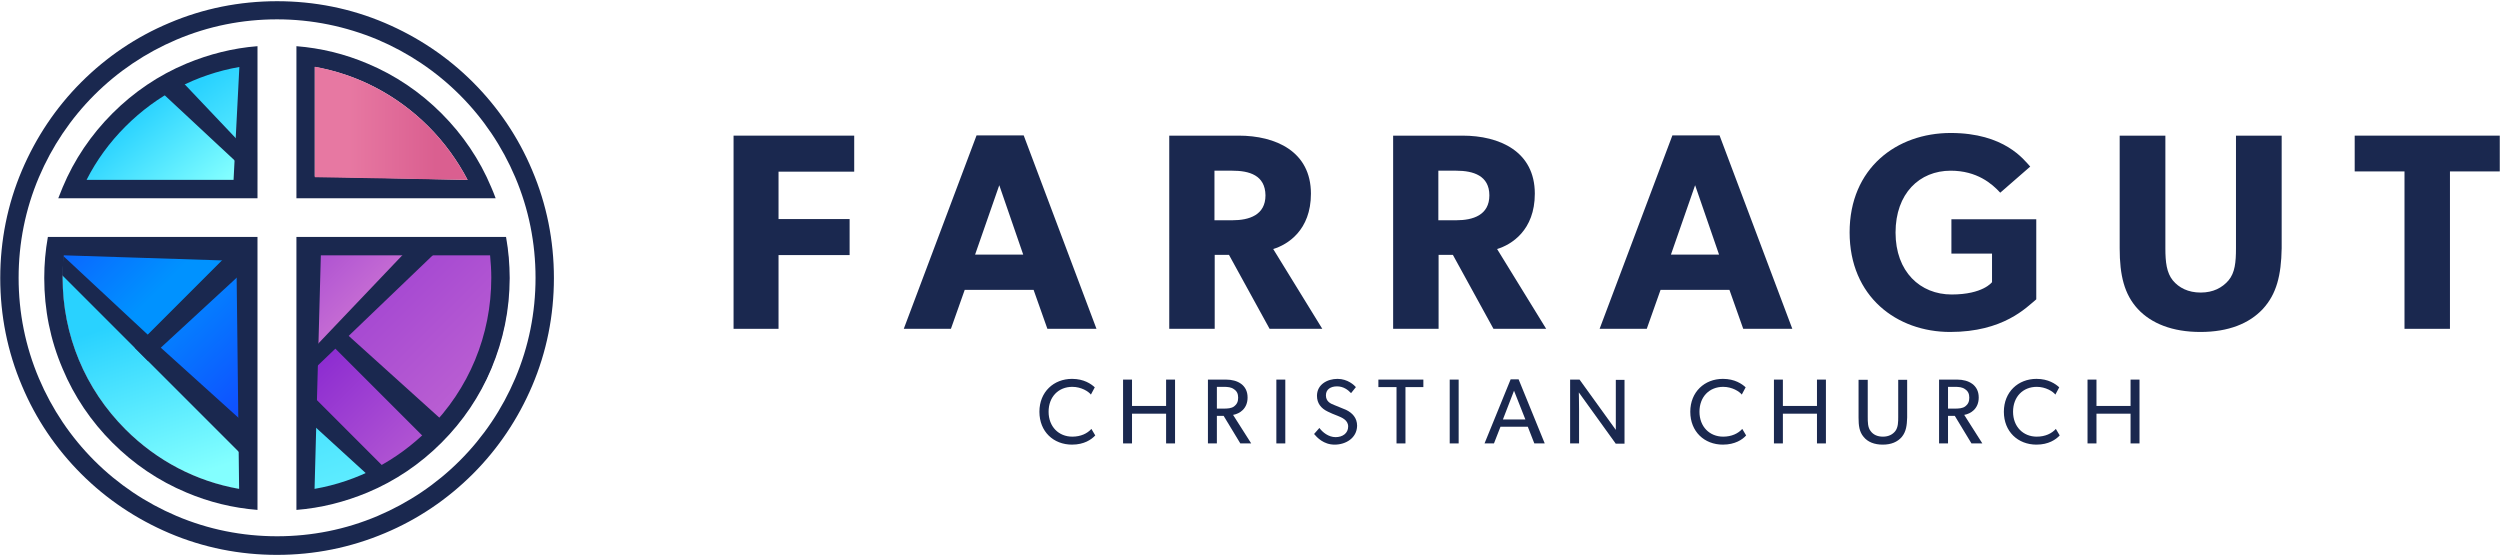 <?xml version="1.0" encoding="UTF-8"?>
<svg id="Layer_1" xmlns="http://www.w3.org/2000/svg" xmlns:xlink="http://www.w3.org/1999/xlink" viewBox="0 0 1034 230">
  <defs>
    <style>
      .cls-1 {
        fill: none;
      }

      .cls-2 {
        fill: #1a284f;
      }

      .cls-3 {
        fill: url(#linear-gradient-8);
      }

      .cls-4 {
        fill: url(#linear-gradient-7);
      }

      .cls-5 {
        fill: url(#linear-gradient-5);
      }

      .cls-6 {
        fill: url(#linear-gradient-6);
      }

      .cls-7 {
        fill: url(#linear-gradient-9);
      }

      .cls-8 {
        fill: url(#linear-gradient-4);
      }

      .cls-9 {
        fill: url(#linear-gradient-3);
      }

      .cls-10 {
        fill: url(#linear-gradient-2);
      }

      .cls-11 {
        fill: url(#linear-gradient);
      }

      .cls-12 {
        clip-path: url(#clippath-1);
      }

      .cls-13 {
        clip-path: url(#clippath-3);
      }

      .cls-14 {
        clip-path: url(#clippath-4);
      }

      .cls-15 {
        clip-path: url(#clippath-2);
      }

      .cls-16 {
        clip-path: url(#clippath-5);
      }

      .cls-17 {
        fill: url(#linear-gradient-10);
      }

      .cls-18 {
        clip-path: url(#clippath);
      }
    </style>
    <clipPath id="clippath">
      <path class="cls-1" d="M106.3,81.7V19.7c-10,.8-19.7,3.2-29,7.1-11.3,4.8-21.4,11.6-30.1,20.3-8.7,8.7-15.5,18.8-20.3,30.1-.6,1.5-1.2,2.9-1.7,4.4h81.1v.1Z"/>
    </clipPath>
    <linearGradient id="linear-gradient" x1="-1684.33" y1="1622.28" x2="-1754.26" y2="1737.4" gradientTransform="translate(1352.96 1252.43) rotate(-31.28) scale(2.17 -1) skewX(41.59)" gradientUnits="userSpaceOnUse">
      <stop offset=".25" stop-color="#83ffff"/>
      <stop offset=".71" stop-color="#29d2ff"/>
    </linearGradient>
    <clipPath id="clippath-1">
      <path class="cls-1" d="M106.3,81.7V19.7c-10,.8-19.7,3.2-29,7.1-11.3,4.8-21.4,11.6-30.1,20.3-8.7,8.7-15.5,18.8-20.3,30.1-.6,1.5-1.2,2.9-1.7,4.4h81.1v.1Z"/>
    </clipPath>
    <linearGradient id="linear-gradient-2" x1="-1664.66" y1="1915.8" x2="-1720.65" y2="2036.92" gradientTransform="translate(1172.36 1664.85) rotate(-24.81) scale(1.51 -.98) skewX(37.3)" gradientUnits="userSpaceOnUse">
      <stop offset="0" stop-color="#83ffff"/>
      <stop offset=".55" stop-color="#29d2ff"/>
    </linearGradient>
    <clipPath id="clippath-2">
      <path class="cls-1" d="M201.4,98.4h-78.3v111.9c10.1-.8,19.9-3.2,29.2-7.2,11.4-4.8,21.6-11.7,30.3-20.5,8.8-8.8,15.6-19,20.5-30.3,5-11.8,7.5-24.3,7.5-37.2,0-5.7-.5-11.3-1.5-16.8h-7.7v.1Z"/>
    </clipPath>
    <linearGradient id="linear-gradient-3" x1="-188.24" y1="395.27" x2="-96.23" y2="303.26" gradientTransform="translate(199.88 669.6) rotate(-20.95) scale(1.77 -1.32) skewX(33.74)" gradientUnits="userSpaceOnUse">
      <stop offset="0" stop-color="#8928d1"/>
      <stop offset=".7" stop-color="#c76ed3"/>
    </linearGradient>
    <linearGradient id="linear-gradient-4" x1="892.37" y1="1187.5" x2="983.06" y2="1096.81" gradientTransform="translate(-1640.87 2210.1) rotate(-9.18) scale(1.64 -1.56) skewX(17.49)" gradientUnits="userSpaceOnUse">
      <stop offset="0" stop-color="#8928d1"/>
      <stop offset="1" stop-color="#c76ed3"/>
    </linearGradient>
    <linearGradient id="linear-gradient-5" x1="263.25" y1="-144.93" x2="242.31" y2="-23.62" gradientTransform="translate(-163.09 144.64) rotate(-9.8) scale(1.23 -1.16) skewX(18.54)" gradientUnits="userSpaceOnUse">
      <stop offset="0" stop-color="#83ffff"/>
      <stop offset="1" stop-color="#29d2ff"/>
    </linearGradient>
    <linearGradient id="linear-gradient-6" x1="-1701" y1="1927.45" x2="-1604.65" y2="1831.1" gradientTransform="translate(708.15 1488.79) rotate(-36.07) scale(2.55 -.78) skewX(43.59)" gradientUnits="userSpaceOnUse">
      <stop offset="0" stop-color="#8928d1"/>
      <stop offset="1" stop-color="#c76ed3"/>
    </linearGradient>
    <clipPath id="clippath-3">
      <path class="cls-1" d="M51.9,177.7c-16.8-16.8-26.1-39.2-26.1-63,0-3.2.2-6.3.5-9.4h72.9v97.1c-17.8-3.2-34.2-11.7-47.3-24.7Z"/>
    </clipPath>
    <linearGradient id="linear-gradient-7" x1="197.16" y1="-109.35" x2="176.07" y2="12.87" gradientTransform="translate(-163.09 144.64) rotate(-9.8) scale(1.23 -1.16) skewX(18.54)" gradientUnits="userSpaceOnUse">
      <stop offset=".21" stop-color="#83ffff"/>
      <stop offset=".72" stop-color="#29d2ff"/>
    </linearGradient>
    <clipPath id="clippath-4">
      <path class="cls-1" d="M51.9,177.7c-16.8-16.8-26.1-39.2-26.1-63,0-3.2.2-6.3.5-9.4h72.9v97.1c-17.8-3.2-34.2-11.7-47.3-24.7Z"/>
    </clipPath>
    <linearGradient id="linear-gradient-8" x1="-3121.34" y1="3309.8" x2="-3020.65" y2="3209.11" gradientTransform="translate(1133.05 1602.77) rotate(-34.92) scale(1.64 -.57) skewX(43.19)" gradientUnits="userSpaceOnUse">
      <stop offset="0" stop-color="#0f51ff"/>
      <stop offset="1" stop-color="#0092ff"/>
    </linearGradient>
    <clipPath id="clippath-5">
      <path class="cls-1" d="M51.9,177.7c-16.8-16.8-26.1-39.2-26.1-63,0-3.2.2-6.3.5-9.4h72.9v97.1c-17.8-3.2-34.2-11.7-47.3-24.7Z"/>
    </clipPath>
    <linearGradient id="linear-gradient-9" x1="-2929.31" y1="3099.84" x2="-3012.29" y2="3218.68" gradientTransform="translate(1133.05 1602.77) rotate(-34.92) scale(1.64 -.57) skewX(43.19)" gradientUnits="userSpaceOnUse">
      <stop offset="0" stop-color="#0f51ff"/>
      <stop offset="1" stop-color="#0092ff"/>
    </linearGradient>
    <linearGradient id="linear-gradient-10" x1="130.2" y1="177.09" x2="193.4" y2="177.09" gradientTransform="translate(0 228.09) scale(1 -1)" gradientUnits="userSpaceOnUse">
      <stop offset=".22" stop-color="#e778a2"/>
      <stop offset=".79" stop-color="#da5f90"/>
    </linearGradient>
  </defs>
  <g>
    <g>
      <path class="cls-2" d="M322,71v19.6h29.4v14.9h-29.4v30.5h-18.6V56.1h49.9v14.9h-31.3Z"/>
      <path class="cls-2" d="M433.2,136l-5.7-16.1h-28.5l-5.7,16.1h-19.5l30.1-80h19.5l30.1,80h-20.3ZM413.3,76.6l-10,28.7h19.9l-9.9-28.7Z"/>
      <path class="cls-2" d="M525.1,136l-16.8-30.6h-5.9v30.6h-18.8V56.1h28.7c15.3,0,29.9,6.5,29.9,24,0,15.2-9.7,21.1-15.6,22.9l20.3,33h-21.8ZM509.7,70.6h-7.4v20.5h7.4c6.9,0,13.7-2.1,13.7-10.3-.1-8.4-6.8-10.2-13.7-10.2Z"/>
      <path class="cls-2" d="M617.7,136l-16.8-30.6h-5.9v30.6h-18.8V56.1h28.7c15.3,0,29.9,6.5,29.9,24,0,15.2-9.7,21.1-15.6,22.9l20.3,33h-21.8ZM602.3,70.6h-7.4v20.5h7.4c6.9,0,13.7-2.1,13.7-10.3s-6.7-10.2-13.7-10.2Z"/>
      <path class="cls-2" d="M721,136l-5.7-16.1h-28.5l-5.7,16.1h-19.5l30.1-80h19.5l30.1,80h-20.3ZM701.1,76.6l-10,28.7h19.9l-9.9-28.7Z"/>
      <path class="cls-2" d="M806.6,137.3c-22.1,0-41.6-14.6-41.6-41.2s19.5-41.1,41.8-41.1,30.3,11.1,32.9,13.9l-12.4,10.8c-3.4-3.7-9.6-9.1-20.5-9.1-12.9,0-22.8,9.4-22.8,25.6s10.2,25.6,23.2,25.6,16.7-5.1,16.7-5.1v-11.8h-16.8v-14.2h35.1v33.1c-4.1,3.4-13.6,13.5-35.6,13.5Z"/>
      <path class="cls-2" d="M935.9,127.8c-5.6,6-14.2,9.5-25.8,9.5s-20.3-3.5-25.9-9.5c-5.6-6.1-7.5-13.9-7.5-25.1v-46.6h18.9v46.6c0,5.7.5,10.1,3.1,13.3,2.5,3,6.3,5,11.5,5s8.9-2,11.5-5c2.7-3.2,3.1-7.6,3.1-13.3v-46.6h18.9v46.6c-.2,11.2-2.1,18.9-7.8,25.1Z"/>
      <path class="cls-2" d="M1013.3,70.9v65.1h-18.8v-65.1h-20.6v-14.8h60v14.8h-20.6Z"/>
    </g>
    <g>
      <path class="cls-2" d="M443.4,183.9c-7.7,0-13.5-5.4-13.5-13.6s5.9-13.6,13.5-13.6c4.9,0,7.9,2.1,9.4,3.5l-1.6,3c-1-1.3-4-3.2-7.7-3.2-5.7,0-9.8,4.1-9.8,10.3s4.2,10.3,9.8,10.3c3.5,0,6.2-1.3,7.9-3.2l1.6,2.7c-1.6,1.7-4.6,3.8-9.6,3.8Z"/>
      <path class="cls-2" d="M482.3,183.4v-12.3h-14.1v12.3h-3.7v-26.4h3.7v10.9h14.1v-10.9h3.7v26.4h-3.7Z"/>
      <path class="cls-2" d="M513,183.4l-6.9-11.4h-2.8v11.4h-3.7v-26.4h7.5c4.7,0,8.9,2.2,8.9,7.4,0,4.6-3.2,6.7-6,7.2l7.5,11.8h-4.5ZM510.4,161c-1.2-.9-2.6-1-4.4-1h-2.7v9h2.7c1.8,0,3.3-.1,4.4-.9,1.2-.9,1.7-2,1.7-3.6s-.5-2.7-1.7-3.5Z"/>
      <path class="cls-2" d="M527.9,183.4v-26.4h3.7v26.4h-3.7Z"/>
      <path class="cls-2" d="M552,183.9c-4.6,0-7.3-3-8.5-4.4l2.2-2.5c1.3,1.8,3.8,3.8,6.7,3.8s5.2-1.6,5.2-4.4-2.9-3.8-4.3-4.4c-1.4-.5-3.2-1.3-4.2-1.8-2.7-1.3-4.4-3.4-4.4-6.5,0-4.7,4.3-7,8.5-7s6.9,2.6,7.6,3.4l-2,2.5c-1.3-1.4-3.2-2.8-5.8-2.8s-4.6,1.2-4.6,3.7,1.8,3.4,3.4,4l4.9,2c2.7,1.3,4.6,3.4,4.6,6.6-.1,5.1-4.7,7.8-9.3,7.8Z"/>
      <path class="cls-2" d="M581.3,160.1v23.3h-3.7v-23.3h-7.5v-3.1h18.6v3.1h-7.4Z"/>
      <path class="cls-2" d="M599.6,183.4v-26.4h3.7v26.4h-3.7Z"/>
      <path class="cls-2" d="M634.6,183.4l-2.7-6.9h-11.3l-2.7,6.9h-3.9l10.8-26.5h3.3l10.8,26.5h-4.3ZM626.2,161.6l-4.6,11.9h9.3l-4.7-11.9Z"/>
      <path class="cls-2" d="M668.2,183.4l-15.2-21.1s.1,3.6.1,7v14.1h-3.7v-26.4h3.9l15,20.8v-20.7h3.6v26.4h-3.7v-.1Z"/>
      <path class="cls-2" d="M712.6,183.9c-7.7,0-13.5-5.4-13.5-13.6s5.9-13.6,13.5-13.6c4.9,0,7.9,2.1,9.4,3.5l-1.6,3c-1-1.3-4-3.2-7.7-3.2-5.7,0-9.8,4.1-9.8,10.3s4.2,10.3,9.8,10.3c3.5,0,6.2-1.3,7.9-3.2l1.6,2.7c-1.5,1.7-4.6,3.8-9.6,3.8Z"/>
      <path class="cls-2" d="M751.5,183.4v-12.3h-14.1v12.3h-3.7v-26.4h3.7v10.9h14.1v-10.9h3.7v26.4h-3.7Z"/>
      <path class="cls-2" d="M786.6,180.7c-1.8,2.1-4.4,3.2-7.9,3.2s-6.2-1.1-7.9-3.2c-1.8-2.1-2.1-4.7-2.1-8v-15.6h3.8v15.3c0,2.2,0,4.4,1.2,5.9,1.1,1.5,2.8,2.3,5.1,2.3s4-.9,5.1-2.3c1.2-1.6,1.2-3.8,1.2-5.9v-15.3h3.7v15.6c-.1,3.2-.4,5.8-2.2,8Z"/>
      <path class="cls-2" d="M815.4,183.4l-6.9-11.4h-2.8v11.4h-3.7v-26.4h7.5c4.7,0,8.9,2.2,8.9,7.4,0,4.6-3.2,6.7-6,7.2l7.5,11.8h-4.5ZM812.8,161c-1.2-.9-2.6-1-4.4-1h-2.7v9h2.7c1.8,0,3.3-.1,4.4-.9,1.2-.9,1.7-2,1.7-3.6s-.5-2.7-1.7-3.5Z"/>
      <path class="cls-2" d="M842.3,183.9c-7.7,0-13.5-5.4-13.5-13.6s5.9-13.6,13.5-13.6c4.9,0,7.9,2.1,9.4,3.5l-1.6,3c-1-1.3-4-3.2-7.7-3.2-5.7,0-9.8,4.1-9.8,10.3s4.2,10.3,9.8,10.3c3.5,0,6.2-1.3,7.9-3.2l1.6,2.7c-1.6,1.7-4.6,3.8-9.6,3.8Z"/>
      <path class="cls-2" d="M881.2,183.4v-12.3h-14.1v12.3h-3.7v-26.4h3.7v10.9h14.1v-10.9h3.7v26.4h-3.7Z"/>
    </g>
  </g>
  <g>
    <g>
      <g class="cls-18">
        <g>
          <polygon class="cls-11" points="-2.3 69.2 52.3 14.6 120.3 82.6 65.7 137.2 -2.3 69.2"/>
          <path class="cls-2" d="M52.3,20l62.6,62.6-49.3,49.3L3,69.3,52.3,20M52.3,9.2l-5.4,5.4L-2.4,63.9l-5.4,5.4,5.4,5.4,62.6,62.6,5.4,5.4,5.4-5.4,49.3-49.3,5.4-5.4-5.4-5.4L57.7,14.6l-5.4-5.4h0Z"/>
        </g>
      </g>
      <g class="cls-12">
        <g>
          <polygon class="cls-10" points="51.4 14.1 89.9 -24.5 158.7 44.4 120.2 82.9 51.4 14.1"/>
          <path class="cls-2" d="M89.9-19.1l63.5,63.5-34.8,35L56.7,14.1l33.2-33.2M89.9-29.9l-5.4,5.4L51.3,8.7l-5.4,5.4,3,7.4,65.9,61.4,5.4,5.4,5.4-5.4,33.2-33.2,5.4-5.4-5.4-5.4-63.5-63.5-5.4-5.3h0Z"/>
        </g>
      </g>
    </g>
    <g class="cls-15">
      <g>
        <g>
          <polygon class="cls-9" points="117.2 157.1 160.7 113.7 254.5 207.5 211.1 250.9 117.2 157.1"/>
          <path class="cls-2" d="M160.7,119.1l88.4,88.4-38.1,38.1-88.4-88.5,38.1-38M160.7,108.3l-5.4,5.4-38.1,38.1-5.3,5.3,5.4,5.4,88.4,88.4,5.4,5.4,5.4-5.4,38.1-38.1,5.4-5.4-5.4-5.4-88.4-88.4-5.5-5.3h0Z"/>
        </g>
        <g>
          <polygon class="cls-8" points="84.4 84.4 144.1 24.8 267.1 147.8 207.4 207.5 84.4 84.4"/>
          <path class="cls-2" d="M144.1,30.1l117.6,117.6-52.1,50.2-123.6-111.5,58.1-56.3M144.1,19.4l-5.4,5.4-54.3,54.3-5.4,5.4,5.4,5.4,117.6,117.6,5.4,5.4,5.4-5.4,54.3-54.3,5.4-5.4-5.4-5.4L149.5,24.8l-5.4-5.4h0Z"/>
        </g>
        <g>
          <polygon class="cls-5" points="64.3 162.2 93.3 133.2 185.4 225.3 156.4 254.3 64.3 162.2"/>
          <path class="cls-2" d="M92.6,142.1l89.8,82-26,24.8-86.7-86.7,23.6-23.6M93.3,127.8l-5.4,5.4-23.6,23.6-5.4,5.4,5.4,5.4,86.7,86.7,5.4,5.4,5.4-5.4,23.6-23.6,5.4-5.4-5.4-5.4-86.7-86.7-5.4-5.4h0Z"/>
        </g>
        <g>
          <polygon class="cls-6" points="64.6 104.5 129.2 39.8 183 93.7 118.4 158.3 64.6 104.5"/>
          <path class="cls-2" d="M129.2,45.2l48.5,48.5-57.3,60.2-50.4-49.4,59.2-59.3M129.2,34.5l-5.4,5.4-59.2,59.2-5.4,5.4,5.4,5.4,48.5,48.5,5.4,5.4,5.4-5.4,60.6-58.1,4-6.5-5.4-5.4-48.5-48.5-5.4-5.4h0Z"/>
        </g>
      </g>
    </g>
    <g>
      <g class="cls-13">
        <g>
          <polygon class="cls-4" points="-8.6 132.2 20.6 103 113.4 195.8 84.2 225 -8.6 132.2"/>
          <path class="cls-2" d="M20.6,108.4l87.4,87.4-23.8,23.8L-3.2,132.2l23.8-23.8M20.6,97.6l-5.4,5.4-23.8,23.8-5.4,5.4,5.4,5.4,87.4,87.4,5.4,5.4,5.4-5.4,23.8-23.8,5.4-5.4-5.4-5.4L26,103l-5.4-5.4h0Z"/>
        </g>
      </g>
      <g class="cls-14">
        <g>
          <polygon class="cls-3" points="20.4 103.1 64.2 59.3 105.1 100.2 61.3 144 20.4 103.1"/>
          <path class="cls-2" d="M64.2,64.7l35.5,35.5-38.4,38.4-37.9-35.3,40.8-38.6M64.2,53.9l-5.4,5.4-38.4,38.4-5.4,5.4,5.4,5.4,35.5,35.5,5.4,5.4,5.4-5.4,38.4-38.4,5.4-5.4-5.4-5.4-35.5-35.5-5.4-5.4h0Z"/>
        </g>
      </g>
      <g class="cls-16">
        <g>
          <polygon class="cls-7" points="61.1 143.8 104.9 100 145.8 140.9 102 184.7 61.1 143.8"/>
          <path class="cls-2" d="M104.6,109.7l35.8,31.2-38,35.3-35.9-32.4,37.2-34.3M104.9,94.6l-5.4,5.4-38.4,38.4-5.4,5.4,5.4,5.4,35.5,35.5,5.4,5.4,5.4-5.4,38.4-38.4,5.4-5.4-5.4-5.4-35.5-35.5-5.4-5.4h0Z"/>
        </g>
      </g>
    </g>
    <path class="cls-2" d="M114.6,229.5c-15.5,0-30.5-3-44.6-9-13.6-5.8-25.9-14-36.4-24.5s-18.8-22.8-24.5-36.4C3.1,145.5.1,130.5.1,115s3-30.5,9-44.6c5.8-13.6,14-25.9,24.5-36.4s22.8-18.8,36.4-24.5C84.1,3.5,99.1.5,114.6.5s30.5,3,44.6,9c13.6,5.8,25.9,14,36.4,24.5s18.8,22.8,24.5,36.4c6,14.1,9,29.1,9,44.6s-3,30.5-9,44.6c-5.8,13.6-14,25.9-24.5,36.4s-22.8,18.8-36.4,24.5c-14.2,6-29.2,9-44.6,9ZM114.6,8c-14.4,0-28.4,2.8-41.6,8.4-12.7,5.4-24.2,13.1-34,22.9s-17.5,21.3-22.9,34c-5.6,13.2-8.4,27.2-8.4,41.6s2.8,28.4,8.4,41.6c5.4,12.7,13.1,24.2,22.9,34s21.3,17.5,34,22.9c13.2,5.6,27.2,8.4,41.6,8.4s28.4-2.8,41.6-8.4c12.7-5.4,24.2-13.1,34-22.9,9.8-9.8,17.5-21.3,22.9-34,5.6-13.2,8.4-27.2,8.4-41.6s-2.8-28.4-8.4-41.6c-5.4-12.7-13.1-24.2-22.9-34-9.8-9.8-21.3-17.5-34-22.9-13.2-5.5-27.2-8.4-41.6-8.4Z"/>
    <g>
      <path class="cls-2" d="M122.6,82h82.4c-.6-1.5-1.1-3-1.8-4.5-4.8-11.5-11.8-21.8-20.6-30.6-8.8-8.8-19.1-15.8-30.6-20.6-9.4-4-19.3-6.4-29.4-7.2v62.9h0ZM177.2,52.3c6.6,6.6,12,14.1,16.2,22.1l-63.2-1.4V27.7c17.7,3.1,34,11.6,47,24.6Z"/>
      <path class="cls-2" d="M106.5,98H19.8c-1,5.6-1.5,11.2-1.5,17,0,13,2.5,25.6,7.6,37.5,4.8,11.5,11.8,21.8,20.6,30.6s19.1,15.8,30.6,20.6c9.4,4,19.3,6.4,29.4,7.2v-112.9ZM51.9,177.6c-16.7-16.7-26-39-26-62.7,0-3.1.2-6.3.5-9.3l71.4,2.3,1.1,94.3c-17.7-3.1-34-11.6-47-24.6Z"/>
      <path class="cls-2" d="M201.6,98h-79v112.9c10.2-.8,20-3.3,29.4-7.2,11.5-4.8,21.8-11.8,30.6-20.6s15.8-19.1,20.6-30.6c5-11.9,7.6-24.5,7.6-37.5,0-5.7-.5-11.4-1.5-17h-7.7ZM177.2,177.6c-13,13-29.3,21.5-47.1,24.6l2.6-96.6h70c.3,3.1.5,6.2.5,9.3,0,23.7-9.2,46-26,62.7Z"/>
      <path class="cls-2" d="M106.5,82V19.1c-10.2.8-20,3.3-29.4,7.2-11.5,4.8-21.8,11.8-30.6,20.6s-15.8,19.1-20.6,30.6c-.6,1.5-1.2,3-1.8,4.5h82.4ZM51.9,52.3c13-13,29.3-21.5,47.1-24.6l-2.4,46.7h-60.8c4.1-8.1,9.5-15.5,16.1-22.1Z"/>
    </g>
    <path class="cls-17" d="M177.2,52.3c6.6,6.6,12,14.1,16.2,22.1l-63.2-1.1V27.6c17.7,3.2,34,11.7,47,24.7Z"/>
  </g>
</svg>